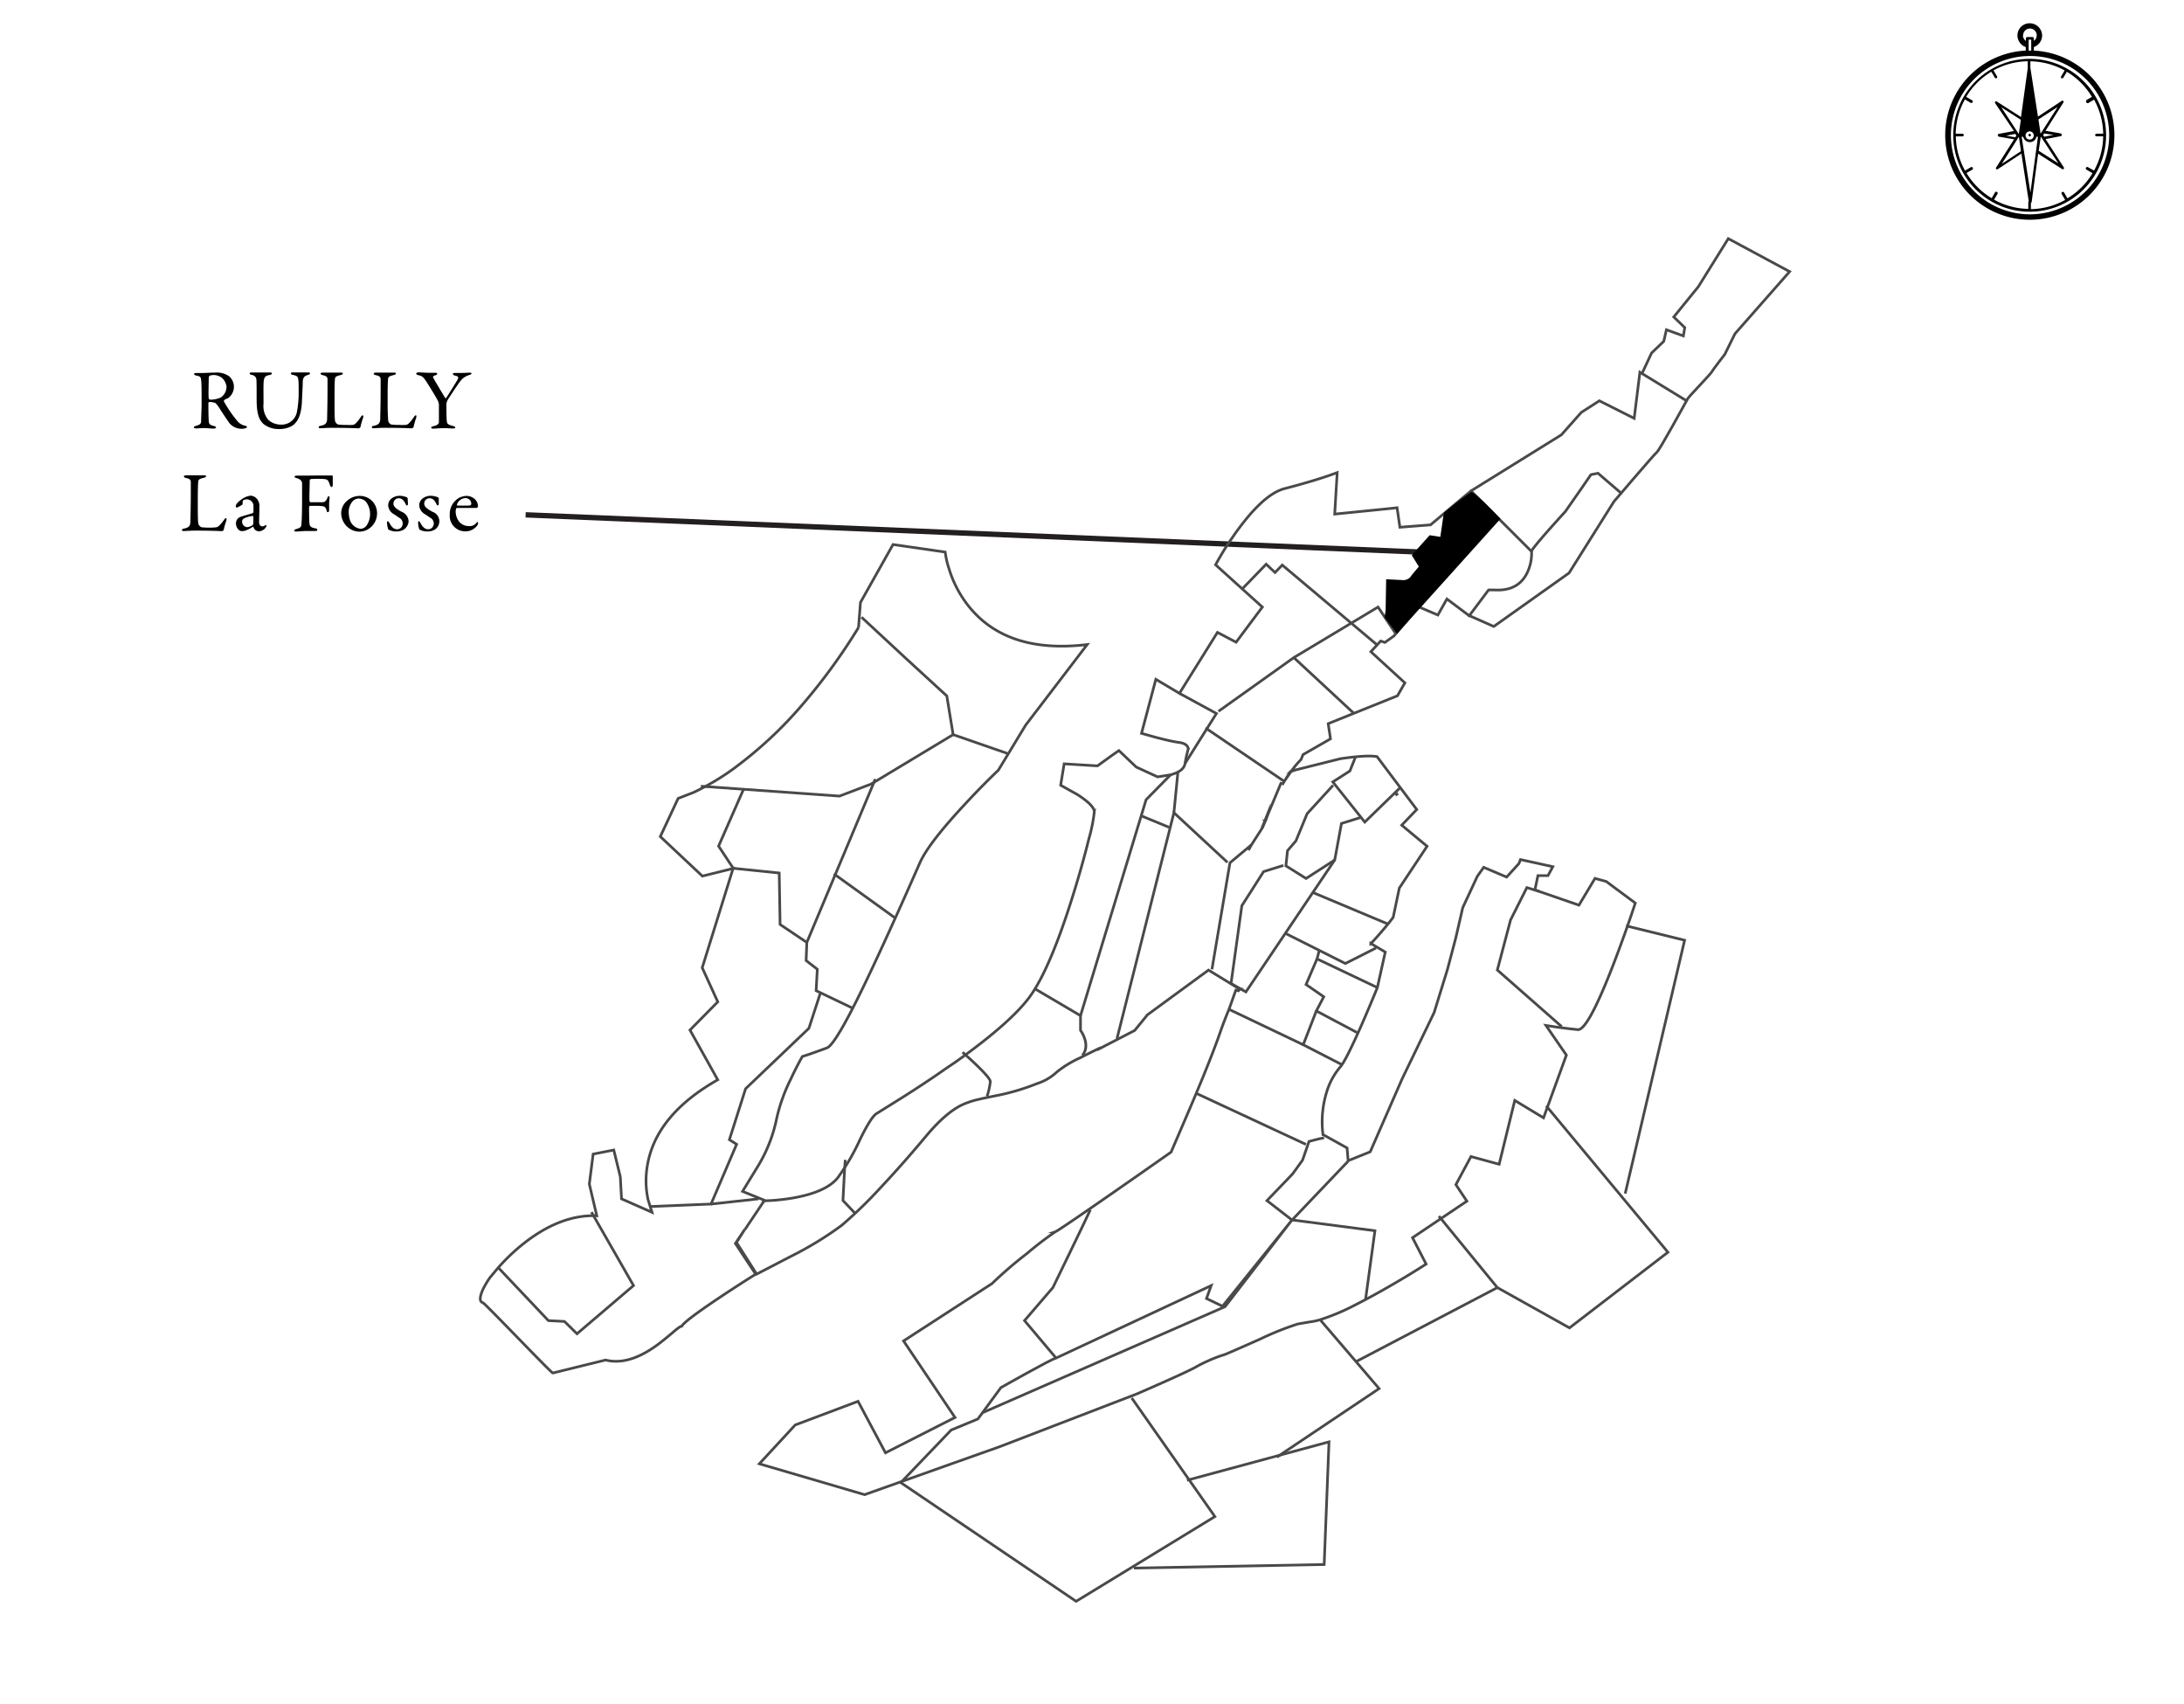 <svg xmlns="http://www.w3.org/2000/svg" viewBox="0 0 408.42 318.54"><title>carteRully</title><g id="Parcelles"><path d="M380.34,9.46V8.8a2.33,2.33,0,0,0,1.55-2.16,2.34,2.34,0,0,0-2.33-2.29,2.28,2.28,0,0,0-2.29,2.29,2.33,2.33,0,0,0,1.56,2.16v.66a15.82,15.82,0,1,0,1.51,0Zm-2-2.82a1.27,1.27,0,1,1,2,1V7.17a.26.26,0,0,0-.24-.24h-1a.27.27,0,0,0-.25.24v.49A1.39,1.39,0,0,1,378.29,6.64Zm1.51.77V9.46h-.48V7.41Zm-.24,32.66a14.8,14.8,0,1,1,14.82-14.78A14.85,14.85,0,0,1,379.56,40.07Z"/><path d="M379.56,11a14.29,14.29,0,1,0,14.29,14.28A14.3,14.3,0,0,0,379.56,11Zm10.61,8.16a.22.22,0,0,0,.21.12.15.15,0,0,0,.12,0l1.1-.65A13.65,13.65,0,0,1,393.31,25h-1.26a.27.27,0,0,0-.25.24.28.28,0,0,0,.25.25h1.26a13.61,13.61,0,0,1-1.71,6.4l-1.1-.61a.27.27,0,1,0-.29.45l1.1.65a13.61,13.61,0,0,1-4.69,4.7L386,36a.27.27,0,0,0-.37-.09.27.27,0,0,0-.08.37l.65,1.1a13.65,13.65,0,0,1-6.41,1.72V37.82a.26.26,0,0,0-.24-.24.27.27,0,0,0-.25.24v1.23a13.61,13.61,0,0,1-6.4-1.72l.65-1.1a.27.27,0,0,0-.45-.29l-.65,1.11a13.73,13.73,0,0,1-4.7-4.7l1.11-.65a.27.27,0,0,0-.29-.45l-1.1.65a13.61,13.61,0,0,1-1.72-6.4H367a.27.27,0,0,0,.24-.25A.26.26,0,0,0,367,25h-1.27a13.65,13.65,0,0,1,1.72-6.41l1.1.65a.15.15,0,0,0,.12,0,.24.24,0,0,0,.21-.12.27.27,0,0,0-.09-.37l-1.1-.65a13.61,13.61,0,0,1,4.7-4.69l.65,1.1a.22.22,0,0,0,.2.12.17.17,0,0,0,.13,0,.27.27,0,0,0,.08-.37l-.66-1.1a13.68,13.68,0,0,1,6.41-1.71v1.26a.28.28,0,0,0,.25.25.27.27,0,0,0,.24-.25V11.46a13.65,13.65,0,0,1,6.41,1.71l-.65,1.1a.27.27,0,0,0,.08.37.15.15,0,0,0,.12,0,.25.25,0,0,0,.21-.12l.65-1.1a13.5,13.5,0,0,1,4.69,4.69l-1.1.65C390.13,18.88,390.09,19.05,390.17,19.17Z"/><path d="M381.14,28.74l4.47,2.85a.28.28,0,0,0,.32,0,.27.27,0,0,0,0-.32L382.53,26l2.83-.54c.11,0,.2-.15.2-.26s-.09-.2-.21-.26l-2.83-.49,3.33-5.26a.24.24,0,0,0,0-.31.25.25,0,0,0-.32,0l-4.42,2.92-1.4-9a.22.22,0,0,0-.26-.2.32.32,0,0,0-.26.21l-1.25,9.07L373.44,19a.28.28,0,0,0-.32,0,.27.27,0,0,0,0,.32l3.5,5.17-2.82.54c-.12,0-.2.15-.2.26a.26.26,0,0,0,.06.17.33.33,0,0,0,.14.09l2.84.49-3.34,5.26a.25.25,0,0,0,0,.31.24.24,0,0,0,.31,0l4.4-2.89,1.4,9.05s0,.08.09.14a.2.2,0,0,0,.17.06.32.32,0,0,0,.26-.21ZM384,25.22l-1.7.34-.23-.29.2-.32Zm-2.36.31,3.27,5-3.66-2.34.39-2.66ZM384.79,20,381.6,25h0l-.4-2.68Zm-9.62,5.37,1.7-.34.2.32-.2.32Zm2.36-.31-3.27-5,3.65,2.34L377.53,25Zm1.93-10.47L381.05,25h-.29a1.32,1.32,0,0,0-.35-.63,1.27,1.27,0,0,0-1.79,0,1.47,1.47,0,0,0-.34.64H378Zm.65,11.28a.78.78,0,0,1-1.1,0,.77.77,0,1,1,1.1,0Zm-5.76,4.76,3.19-5.05h0l.39,2.68Zm3.71-5.06h.28a1.34,1.34,0,0,0,.36.63,1.27,1.27,0,0,0,1.79,0,1.47,1.47,0,0,0,.34-.64h.28L379.7,36Z"/><path d="M379.4,25.09a.3.3,0,0,0-.08.16.21.21,0,0,0,.08.16.26.26,0,0,0,.16.09.19.19,0,0,0,.16-.09.3.3,0,0,0,.08-.16.21.21,0,0,0-.08-.16A.24.24,0,0,0,379.4,25.09Z"/><path d="M377.73,25l1.71-11.27,2,11.45h-.71l-.27-.49-.45-.23h-.18l-.41,0a.83.83,0,0,0-.22,0l-.14.05-.31.31-.18.41h-.77Z"/><line x1="268.56" y1="103.34" x2="98.29" y2="96.25" style="fill:none;stroke:#231f20;stroke-miterlimit:10"/><path d="M42.43,74.52c-.08,0-.38.2-.49.28a.25.25,0,0,0-.07.24,23.31,23.31,0,0,0,2.48,3.63,2.56,2.56,0,0,0,1.57.94c.13,0,.26.16.26.23s-.13.16-.23.21a2.66,2.66,0,0,1-.88.11,3,3,0,0,1-2.13-1c-.55-.77-1.37-2-2-3a5.08,5.08,0,0,0-.64-.8,3,3,0,0,0-1.14-.21c-.11,0-.19.14-.19.19,0,.27,0,2.31.06,3.24,0,.67.21.89,1,1.07.28.08.39.19.39.27s-.31.21-.39.21c-.67,0-1-.1-2.06-.1-.29,0-1.12.07-1.3.07s-.41-.07-.41-.23.14-.16.35-.24c.7-.22,1-.32,1-.93s.09-2.19.09-3.15c0-2.47,0-3.92-.09-4.55s-.21-.62-.93-.8c-.24-.06-.38-.14-.38-.27s.08-.19.43-.19h.89c.6,0,1.73-.08,2.6-.08a4,4,0,0,1,2.61.67,2.61,2.61,0,0,1-.39,4.24Zm-.85-3.81a2.56,2.56,0,0,0-1.58-.6,3.08,3.08,0,0,0-.77.11.59.59,0,0,0-.19.33c0,.56-.1,3.65,0,3.93a.33.33,0,0,0,.26.24,4.73,4.73,0,0,0,2-.42,2.42,2.42,0,0,0,1.06-2A2.68,2.68,0,0,0,41.58,70.71Z"/><path d="M47.13,69.64c.68,0,1.06,0,1.65,0s1.2,0,1.56,0,.49,0,.49.17-.17.24-.48.31c-.58.11-.88.27-1,.91s-.07,2.19-.07,4.47a4,4,0,0,0,.9,3,3.51,3.51,0,0,0,2.32.88,2.91,2.91,0,0,0,3-2.24,19.21,19.21,0,0,0,.35-4c0-1,0-1.87-.06-2.06-.05-.61-.16-.83-1.06-1-.16,0-.33-.18-.33-.29s.09-.16.37-.16.84,0,1.36,0,1,0,1.44,0c.25,0,.4,0,.4.17s-.13.21-.36.29c-.68.19-1,.47-1,1.47,0,.69-.11,2.47-.14,3.3-.08,2.79-.85,4.2-2,4.84a4.8,4.8,0,0,1-2.31.51,4.5,4.5,0,0,1-2.89-.95c-.9-.85-1.28-2-1.28-4.7,0-2.31,0-3.59-.07-3.8s-.25-.56-.86-.68c-.19,0-.37-.13-.37-.28S46.88,69.64,47.13,69.64Z"/><path d="M60.41,69.66c.44,0,.73,0,1.19,0,.62,0,1.71,0,2.1,0s.4.07.4.18-.13.21-.37.27c-.93.21-1,.38-1.08.62-.09.72-.09,2.34-.09,4.71,0,1.25,0,2.78.11,3.31a1,1,0,0,0,.55.61,10.25,10.25,0,0,0,1.53.08,8.67,8.67,0,0,0,1.14,0,.91.91,0,0,0,.64-.3A6.73,6.73,0,0,0,67.44,78c.18-.29.32-.36.4-.36s.13.18.07.44a13.83,13.83,0,0,0-.5,1.73c0,.17-.32.27-.39.27s-1.64-.1-4.89-.1c-1.09,0-1.84.08-2.07.08s-.46,0-.46-.17.13-.24.38-.29c.88-.18,1.11-.48,1.19-1.11,0-.4.08-2.94.08-5.26,0-.64,0-1.75,0-2.28,0-.35-.09-.65-.85-.8-.32-.06-.45-.19-.45-.3S60.06,69.66,60.41,69.66Z"/><path d="M70.35,69.66c.43,0,.72,0,1.18,0,.63,0,1.72,0,2.1,0s.4.07.4.18-.13.21-.37.27c-.93.21-1,.38-1.07.62-.1.72-.1,2.34-.1,4.71,0,1.25.05,2.78.12,3.31a1,1,0,0,0,.54.61,10.47,10.47,0,0,0,1.54.08,8.51,8.51,0,0,0,1.13,0,.91.91,0,0,0,.64-.3A6.64,6.64,0,0,0,77.38,78c.17-.29.32-.36.4-.36s.12.18.06.44a13.83,13.83,0,0,0-.5,1.73c0,.17-.32.27-.38.27s-1.65-.1-4.9-.1c-1.09,0-1.84.08-2.06.08s-.47,0-.47-.17.13-.24.39-.29c.88-.18,1.1-.48,1.18-1.11,0-.4.08-2.94.08-5.26,0-.64,0-1.75,0-2.28,0-.35-.1-.65-.85-.8-.32-.06-.45-.19-.45-.3S70,69.66,70.35,69.66Z"/><path d="M78.37,69.61c.24,0,1.07.08,1.82.08.45,0,.58,0,1.22,0,.25,0,.35.06.35.16s-.11.25-.35.32c-.58.13-.47.32-.24.73s1.37,2.34,2.09,3.51a.1.1,0,0,0,.16,0c.45-.64,1.67-2.64,2.07-3.3s.16-.77-.47-.91c-.24-.07-.33-.21-.33-.32s.19-.15.37-.15l1,0c.59,0,1.52-.06,1.77-.06s.34.06.34.16-.15.2-.42.28a3.19,3.19,0,0,0-1.74,1.25c-.75,1-1.59,2.35-2.13,3.14a2.54,2.54,0,0,0-.4,1c0,.89,0,2.88.1,3.39.06.34.24.53,1.13.75.32.08.43.18.43.29s-.16.18-.48.18-1-.07-1.39-.07c-1,0-2,.1-2.24.1s-.4-.08-.4-.18.11-.22.45-.29c.86-.19,1-.54,1-.76,0-.66,0-2.39,0-3.32a3,3,0,0,0-.15-.57c-.27-.58-1.26-2.2-2-3.37s-.94-1.34-1.65-1.5c-.3-.06-.45-.19-.45-.32S78.09,69.61,78.37,69.61Z"/><path d="M34.85,88.86c.43,0,.72,0,1.18,0,.63,0,1.71,0,2.1,0s.4.07.4.18-.13.21-.37.27c-.93.21-1,.38-1.07.62-.1.72-.1,2.34-.1,4.71,0,1.25,0,2.79.11,3.31a1.08,1.08,0,0,0,.55.61,10.39,10.39,0,0,0,1.54.08,8.6,8.6,0,0,0,1.13-.05.91.91,0,0,0,.64-.3,6.68,6.68,0,0,0,.91-1.07c.18-.29.32-.36.4-.36s.13.18.07.44a13.83,13.83,0,0,0-.5,1.73c0,.17-.32.27-.38.27s-1.65-.1-4.9-.1c-1.09,0-1.84.08-2.07.08s-.46,0-.46-.17.13-.24.38-.29c.89-.18,1.11-.48,1.19-1.11,0-.4.08-2.94.08-5.26,0-.64,0-1.75,0-2.28,0-.35-.09-.65-.85-.8-.32-.06-.44-.19-.44-.3S34.49,88.86,34.85,88.86Z"/><path d="M48.19,93.47a2,2,0,0,1,.32,1.33c0,.62-.06,2.64-.06,2.81,0,.74.51.8.64.8a1.81,1.81,0,0,0,.61-.24s.06,0,.09,0a.25.25,0,0,1,.05.16,1.62,1.62,0,0,1-1.44,1,1.06,1.06,0,0,1-1-.8s-.07-.08-.1-.06a6.19,6.19,0,0,1-1.44.74,3,3,0,0,1-.64.09c-.56,0-1.1-.69-1.1-1.49a1.35,1.35,0,0,1,.3-.81,1.52,1.52,0,0,1,.64-.4c.24-.1,1.52-.45,1.87-.56s.47-.2.47-.29,0-1.12,0-1.31a1.25,1.25,0,0,0-1.25-1.08,1.13,1.13,0,0,0-.66.18c-.09,0-.14.34-.11.66a.4.4,0,0,1-.09.17,5.69,5.69,0,0,1-1,.53.24.24,0,0,1-.2-.21c0-.46.45-.91,1.2-1.41a3.57,3.57,0,0,1,1.49-.61A1.62,1.62,0,0,1,48.19,93.47Zm-1,4.77a1,1,0,0,0,.19-.4c0-.39,0-.93,0-1.25a.15.15,0,0,0-.13-.13,4.85,4.85,0,0,0-1.65.48.63.63,0,0,0-.32.61,1,1,0,0,0,1,1A2.1,2.1,0,0,0,47.14,98.24Z"/><path d="M59.47,88.89c1,0,2.43,0,2.56,0a.19.19,0,0,1,.2.16c0,.47,0,1,0,1.57,0,.21-.08.43-.22.43s-.26-.17-.35-.49c-.26-.79-.43-.93-1-1a17.42,17.42,0,0,0-2.48,0,.3.3,0,0,0-.26.2c0,.39-.06,2.49-.06,3.54,0,.43.08.59.16.59.62,0,1.92,0,2.3,0s.64-.19.87-.74c.09-.22.16-.38.3-.38s.14.16.14.35-.08.72-.08,1c0,.77,0,.91,0,1.26,0,.18-.08.37-.24.37s-.18-.11-.24-.34c-.17-.6-.36-.68-.66-.76a7.57,7.57,0,0,0-1.07-.08c-.31,0-1.08,0-1.41,0,0,0-.11.13-.13.2,0,.3,0,2.54.06,3s.05.82,1.09,1c.24,0,.39.16.39.31s-.15.19-.45.19-.91,0-1.52,0-1.57.1-1.91.1-.45-.07-.45-.16.18-.26.44-.32c.86-.21.89-.58.91-.79.05-.49.13-1.68.13-4.85,0-1.5,0-2.45,0-2.86s-.3-.82-1-1c-.32-.08-.4-.16-.4-.28s.19-.19.44-.19c.71,0,1.28,0,1.78,0Z"/><path d="M70.51,96a3.43,3.43,0,0,1-1.39,2.75,3.15,3.15,0,0,1-2,.64A3.44,3.44,0,0,1,65,98.54a3.54,3.54,0,0,1-1.19-2.45,3.07,3.07,0,0,1,1.12-2.49,3.56,3.56,0,0,1,2.37-.89A3.21,3.21,0,0,1,70.51,96ZM66,93.66a3,3,0,0,0-.79,2,5,5,0,0,0,.19,1.42,2.36,2.36,0,0,0,2.09,1.78,1.47,1.47,0,0,0,1-.53,3.8,3.8,0,0,0-.08-4.56A2,2,0,0,0,67,93.2,1.64,1.64,0,0,0,66,93.66Z"/><path d="M75.6,92.81a2.54,2.54,0,0,1,.51.18.33.33,0,0,1,.13.22c0,.29.05.83.05,1s-.07.28-.19.28-.16-.09-.25-.27c-.35-.75-.75-1.07-1.28-1.07a1,1,0,0,0-1,1c0,.55.52,1,1.59,1.55a2,2,0,0,1,1.25,1.8A2.05,2.05,0,0,1,75.52,99a2.76,2.76,0,0,1-1.35.36A3.15,3.15,0,0,1,72.62,99a4,4,0,0,1-.24-1.22c0-.17,0-.33.13-.33s.24.19.34.37c.44.81.88,1.13,1.45,1.13a1.17,1.17,0,0,0,.64-.24,1.18,1.18,0,0,0,.37-.88,1.23,1.23,0,0,0-.72-1.07c-.38-.27-.48-.35-1-.67a2,2,0,0,1-1-1.62,1.66,1.66,0,0,1,.88-1.44,2.43,2.43,0,0,1,1.28-.34A3.45,3.45,0,0,1,75.6,92.81Z"/><path d="M81.41,92.81a2.54,2.54,0,0,1,.51.18.33.33,0,0,1,.13.22c0,.29,0,.83,0,1s-.07.28-.2.28-.16-.09-.24-.27c-.35-.75-.75-1.07-1.28-1.07a1,1,0,0,0-1,1c0,.55.51,1,1.59,1.55A1.86,1.86,0,0,1,81.33,99a2.76,2.76,0,0,1-1.35.36A3.15,3.15,0,0,1,78.43,99a4,4,0,0,1-.24-1.22c0-.17,0-.33.13-.33s.24.19.33.37c.45.81.88,1.13,1.46,1.13a1.2,1.2,0,0,0,.64-.24,1.18,1.18,0,0,0,.37-.88,1.25,1.25,0,0,0-.72-1.07c-.39-.27-.48-.35-1-.67a2,2,0,0,1-1-1.62,1.66,1.66,0,0,1,.88-1.44,2.41,2.41,0,0,1,1.28-.34A3.52,3.52,0,0,1,81.41,92.81Z"/><path d="M88.82,93.34a1.8,1.8,0,0,1,.56,1.34.33.33,0,0,1-.31.28c-.17,0-2.91,0-3.65,0,0,0-.11.08-.13.13a2.44,2.44,0,0,0-.08.56,3.28,3.28,0,0,0,.61,1.82,2.3,2.3,0,0,0,1.8.88,1.61,1.61,0,0,0,1.45-.57c.07-.1.15-.19.21-.19s.13.11.13.19a1.06,1.06,0,0,1-.11.38A2.72,2.72,0,0,1,87,99.34a2.9,2.9,0,0,1-2.89-3.18A3.43,3.43,0,0,1,86,93a3.38,3.38,0,0,1,1.21-.29A2.32,2.32,0,0,1,88.82,93.34Zm-3.37,1a.16.16,0,0,0,.07.18h2.06c.39,0,.55-.08.55-.4a1.08,1.08,0,0,0-1.06-1A1.74,1.74,0,0,0,85.45,94.33Z"/></g><g id="Calque_3" data-name="Calque 3"><path d="M242.1,144l-.3.08h-.06a.27.27,0,0,0-.18.06h0l0,0Z" style="fill:none;stroke:#494949;stroke-miterlimit:10;stroke-width:0.5px"/><path d="M300.37,164.79l-2.1-.57-3,5-8.23-2.84.56-2.68,1.88,0,.91-1.67-6.05-1.33-.29.74-2.3,2.53-4.29-1.82-1.19,1.67-2.73,5.87-1.31,5.69-1.55,5.86-2.49,8.06-6,12.43-5.95,13.6L252.11,217l-.2-2.39-4.51-2.5a18.93,18.93,0,0,1,.71-8,12.93,12.93,0,0,1,2.53-4.64q1.05-1.19,4.1-8.12,1.51-3.47,2.83-6.71l1.48-6.65-2.7-1.61a4.53,4.53,0,0,0,.44-.43c1.53-1.68,2.77-3.16,3.74-4.44l1.15-5.48,5.19-7.82-4.74-3.94,2.81-2.93-2.7-3.59-4.73-6.3-.43-.06a14.7,14.7,0,0,0-2.31,0c-1.15.06-2.52.22-4.14.46l-9.11,2.28-.29.41c-.43.6-.78,1.11-1.07,1.55l-.38.65.38-.65q.48-.79,1.08-1.71a.88.88,0,0,1,.31-.29A14.93,14.93,0,0,1,243.3,142l.37-.92,5.14-2.95-.43-2.84,4.77-1.92,8.18-3.29,1.39-2.42-6.36-5.82,1.84-2,.78.27,1.69-1.21,4.59-5.47,3.63,1.55,1.69-3,4,3,.18.13,3.61-4.81,1.22,0q4.5.22,6.12-3.47a8.31,8.31,0,0,0,.7-3.73L275.08,91.78l-.32.27-7.25,6.08h-.05l-5.67.44-.53-3.65-.74.09-10.92,1.1v-.05l.46-7.71-.32.12c-.56.21-1.31.47-2.24.78q-3.34,1.08-7.29,2.1-4.25,1.11-9.89,9.35a52.28,52.28,0,0,0-3,4.89l8.75,7.9-4.91,6.57-3.49-1.83-7.11,11.39L216.15,127l-2.68,10.1,2.5.7c1.89.5,3.39.85,4.51,1s1.72.6,1.72,1.26a26.2,26.2,0,0,0-.59,2.67c-.16,1-1.06,1.67-2.7,2.12l-2.43.39-4-1.84-3.24-3.08-1.43,1-2.58,1.86L199,142.8l-.65,4,3.12,1.74q3.12,2,3.17,3.22a29,29,0,0,1-1,5q-1.11,4.51-2.66,9.57-4.24,13.86-8,19.43-3.34,5-14.3,12.8L177,199.69q-3.91,2.75-8.55,5.67l-4.57,2.85c-.65.42-1.68,2-3.09,4.91a40.38,40.38,0,0,1-4.08,7,1.13,1.13,0,0,1-.1.13q-2.15,2.61-8.23,3.7-1.9.33-4,.48l-1.53.07.08-.12-4.07-1.65,2.82-4.61a27.91,27.91,0,0,0,3.42-8.36,32.15,32.15,0,0,1,2.77-8q1.14-2.44,2.17-4.24l1.2-.39c1-.35,2.17-.76,3.4-1.22s4.16-5.65,8.8-15.6q3.66-7.81,8.66-19.18,1.71-3.66,8.33-10.76,3.3-3.56,6.26-6.37l5.11-8.43,11.51-15.07q-15.31,1.83-22.46-7.55a21,21,0,0,1-3.38-6.63,15.61,15.61,0,0,1-.71-3.11L167,101.8l-6.09,10.83-.36,4.68a111.18,111.18,0,0,1-11.07,15.09,76.12,76.12,0,0,1-9.62,9.24c-.85.69-1.71,1.34-2.58,2a46.34,46.34,0,0,1-7.4,4.42l-.19.09-2.88,1.12-3.33,7.13,7.87,7.39,5.74-1.43-5.77,18.56,2.91,6.38-5.2,5.27,5.19,9.3q-11.81,6.71-13.22,16.41a16.69,16.69,0,0,0,.19,6l.74,2.36-5.7-2.51L116,220,114.78,215l-3.86.76-.71,5.59q.23,1,1.39,5.94-7-.27-14.17,5.59A37.12,37.12,0,0,0,93.17,237l-1.55,1.85A17.07,17.07,0,0,0,90.34,241c-.7,1.52-.7,2.37,0,2.57q.14,0,6.52,6.57t6.52,6.55l9.87-2.43q4.17,1.06,9.29-2.55c.79-.55,1.87-1.41,3.25-2.58.94-.82,1.51-1.21,1.7-1.19q.54-1,7.24-5.47c2.23-1.49,4.43-2.9,6.59-4.26l-3.8-5.74,1.77-2.65-1.56,2.46,3.77,5.92,6.52-3.38a64.56,64.56,0,0,0,9.4-5.75,84.61,84.61,0,0,0,7.22-7q4.18-4.45,8.55-9.68,3.72-4.45,6.87-5.9a15.94,15.94,0,0,1,3.13-1c.74-.18,2-.43,3.68-.77a42,42,0,0,0,7.11-2.16,9.56,9.56,0,0,0,3.58-2.08,19.6,19.6,0,0,1,4.38-2.69c1.22-.63,2.41-1.22,3.56-1.77l0,.09,6.69-3.46,2.39-2.93L226,181.36l5.87,3.58a1.56,1.56,0,0,0-.28.29l-.49-.11-1.27,3.58h0c-.53,1.24-1.1,2.73-1.72,4.49q-1.63,4.71-5.55,13.92L219,215.39q-5.19,3.65-10.5,7.34-10.6,7.36-11.14,7.55a62.18,62.18,0,0,0-5.29,4.05,77.83,77.83,0,0,0-6.56,5.64l-16.54,10.72L178.59,265l-13,6.61-5.13-9.63-11.75,4.42L142,273.66l19.68,5.77,25.19-8.94,25.79-9.92,4.89-2.15c3.41-1.52,5.47-2.49,6.2-2.92.43-.25,1.05-.57,1.86-.94a25.59,25.59,0,0,1,3.41-1.32c.19-.06,2.38-1,6.58-2.87a55.7,55.7,0,0,1,7.07-2.84c.88-.16,1.81-.32,2.79-.47a12,12,0,0,0,1.4-.33,41.17,41.17,0,0,0,6.65-2.81c1.47-.74,3.08-1.61,4.85-2.6q4.53-2.55,8.33-5l-2.54-4.93,10.16-6.83-2.05-3.09,2.82-5.25,5.27,1.44,2.92-11.93,5.38,3.25,4.27-11.73-3.82-5.54L291,192c1.5.21,2.86.38,4.07.49s3.37-3.79,6.46-11.72q2.32-6,4.28-11.94Zm-39.15-16.31.22-.16-.49.37ZM234,157.94a8.51,8.51,0,0,1-.53,1,8.51,8.51,0,0,0,.53-1l0,0h0Zm2.6-4.47a14.35,14.35,0,0,1-.61,1.36l1-2.51C236.93,152.7,236.78,153.08,236.64,153.47Z" style="fill:none;stroke:#494949;stroke-miterlimit:10;stroke-width:0.5px"/><polyline points="161.11 115.39 169.45 123.13 177.06 130.11 178.24 137.34 188.54 140.91" style="fill:none;stroke:#494949;stroke-miterlimit:10;stroke-width:0.5px"/><polyline points="131.07 146.99 156.99 148.83 162.9 146.58 178.24 137.34" style="fill:none;stroke:#494949;stroke-miterlimit:10;stroke-width:0.5px"/><polyline points="139.1 147.43 134.38 158.18 137.12 162.33 145.72 163.21 145.88 172.83 150.88 176.19 163.69 145.65" style="fill:none;stroke:#494949;stroke-miterlimit:10;stroke-width:0.5px"/><line x1="167.39" y1="171.61" x2="155.93" y2="163.36" style="fill:none;stroke:#494949;stroke-miterlimit:10;stroke-width:0.5px"/><polyline points="159.35 188.43 152.62 185.21 152.84 181.2 150.75 179.58 150.88 176.19" style="fill:none;stroke:#494949;stroke-miterlimit:10;stroke-width:0.5px"/><polyline points="153.38 185.76 151.27 192.24 139.43 203.54 136.4 213.07 137.75 213.93 132.97 225.1 121.38 225.57" style="fill:none;stroke:#494949;stroke-miterlimit:10;stroke-width:0.5px"/><line x1="141.86" y1="224.13" x2="132.97" y2="225.1" style="fill:none;stroke:#494949;stroke-miterlimit:10;stroke-width:0.5px"/><polyline points="93.17 236.98 102.55 246.89 105.56 247.05 107.9 249.35 118.47 240.34 110.61 226.61" style="fill:none;stroke:#494949;stroke-miterlimit:10;stroke-width:0.5px"/><line x1="139.31" y1="229.86" x2="142.93" y2="224.46" style="fill:none;stroke:#494949;stroke-miterlimit:10;stroke-width:0.5px"/><path d="M158.07,216.84c-.08.46-.43,7.6-.43,7.6l2.32,2.45" style="fill:none;stroke:#494949;stroke-miterlimit:10;stroke-width:0.5px"/><path d="M180,196.72s5.18,4.51,5.19,5.47a12.37,12.37,0,0,1-.61,2.78" style="fill:none;stroke:#494949;stroke-miterlimit:10;stroke-width:0.5px"/><path d="M193.45,184.81l8.61,5.07,0,2.73s2,2.71.36,4.69" style="fill:none;stroke:#494949;stroke-miterlimit:10;stroke-width:0.5px"/><polyline points="218.91 144.85 214.33 149.5 202.06 189.88" style="fill:none;stroke:#494949;stroke-miterlimit:10;stroke-width:0.5px"/><polyline points="239.63 146.22 236.03 154.83 234.03 157.94 230.01 161.3 226.64 181.22" style="fill:none;stroke:#494949;stroke-miterlimit:10;stroke-width:0.5px"/><polyline points="229.54 161.22 219.53 151.94 208.88 194.18" style="fill:none;stroke:#494949;stroke-miterlimit:10;stroke-width:0.5px"/><line x1="219.53" y1="151.93" x2="220.27" y2="144.38" style="fill:none;stroke:#494949;stroke-miterlimit:10;stroke-width:0.5px"/><line x1="213.51" y1="152.56" x2="218.61" y2="154.66" style="fill:none;stroke:#494949;stroke-miterlimit:10;stroke-width:0.5px"/><polyline points="221.61 142.73 227.48 133.39 220.58 129.63" style="fill:none;stroke:#494949;stroke-miterlimit:10;stroke-width:0.5px"/><line x1="240.16" y1="146.08" x2="225.44" y2="136.1" style="fill:none;stroke:#494949;stroke-miterlimit:10;stroke-width:0.5px"/><polyline points="253.15 133.33 241.95 122.94 227.86 132.98" style="fill:none;stroke:#494949;stroke-miterlimit:10;stroke-width:0.5px"/><polyline points="241.95 122.94 257.7 113.49 260.92 118.33" style="fill:none;stroke:#494949;stroke-miterlimit:10;stroke-width:0.5px"/><polyline points="232.36 110.04 236.78 105.48 238.44 107.03 239.79 105.64 257.66 120.68" style="fill:none;stroke:#494949;stroke-miterlimit:10;stroke-width:0.5px"/><polyline points="253.52 141.43 252.44 144.13 249.24 146.18 255.22 153.69 261.85 147.25" style="fill:none;stroke:#494949;stroke-miterlimit:10;stroke-width:0.5px"/><polyline points="249.29 146.82 244.44 152.12 242.34 157.21 240.77 159.04 240.47 161.87 244.24 164.23 249.6 160.78 250.86 153.95 254.56 152.79" style="fill:none;stroke:#494949;stroke-miterlimit:10;stroke-width:0.5px"/><polyline points="240 161.79 236.3 162.95 232.23 169.33 230.21 183.87 232.99 185.44 249.6 160.78" style="fill:none;stroke:#494949;stroke-miterlimit:10;stroke-width:0.5px"/><line x1="245.43" y1="166.82" x2="259.65" y2="172.79" style="fill:none;stroke:#494949;stroke-miterlimit:10;stroke-width:0.5px"/><polyline points="240.35 174.48 251.59 180.13 257.34 177.22" style="fill:none;stroke:#494949;stroke-miterlimit:10;stroke-width:0.5px"/><polyline points="246.7 177.74 246.29 179.27 257.57 184.63" style="fill:none;stroke:#494949;stroke-miterlimit:10;stroke-width:0.5px"/><polyline points="246.29 179.27 244.24 184.06 247.55 186.35 246.16 189 253.97 193.14" style="fill:none;stroke:#494949;stroke-miterlimit:10;stroke-width:0.5px"/><polyline points="246.16 189 243.71 195.32 250.94 199.04" style="fill:none;stroke:#494949;stroke-miterlimit:10;stroke-width:0.5px"/><line x1="243.71" y1="195.32" x2="229.83" y2="188.7" style="fill:none;stroke:#494949;stroke-miterlimit:10;stroke-width:0.5px"/><path d="M247.61,212.73c-.65.06-2.82.67-2.82.67l-1.2,3.48-1.86,2.58-4.8,5,4.69,3.63,10.49-11" style="fill:none;stroke:#494949;stroke-miterlimit:10;stroke-width:0.5px"/><line x1="244.22" y1="213.95" x2="223.7" y2="204.4" style="fill:none;stroke:#494949;stroke-miterlimit:10;stroke-width:0.5px"/><path d="M197.49,253.89c-.65.05-10.32,5.53-10.32,5.53l-4.3,5.86-5,2.07-9.42,9.83,32.79,22.19,25.95-15.84-15.55-22.17" style="fill:none;stroke:#494949;stroke-miterlimit:10;stroke-width:0.5px"/><path d="M183.69,264.13l45.41-19.85,12.52-16.21-13,16.13-3-1.43.87-2.42-29,13.54-5.9-7,5.31-6.18s6.7-13.78,7-14.54" style="fill:none;stroke:#494949;stroke-miterlimit:10;stroke-width:0.5px"/><polyline points="241.62 228.07 257.12 230.09 255.37 242.92" style="fill:none;stroke:#494949;stroke-miterlimit:10;stroke-width:0.5px"/><polyline points="292.05 191.93 280.01 181.35 282.48 172 285.53 165.94 287.82 166.63" style="fill:none;stroke:#494949;stroke-miterlimit:10;stroke-width:0.5px"/><polyline points="275.08 91.78 291.99 81.29 295.71 77.1 299.09 74.93 305.6 78.21 306.67 69.59 315.54 75.02" style="fill:none;stroke:#494949;stroke-miterlimit:10;stroke-width:0.5px"/><path d="M286.39,103.06c.31-.88,6.33-7.42,6.33-7.42l2.91-4.17,1.88-2.73,1.32-.27,4.35,3.74" style="fill:none;stroke:#494949;stroke-miterlimit:10;stroke-width:0.5px"/><path d="M307.14,69.67,308.85,66l2.28-2.19.5-2.16,3.17,1.15.26-1.56L313,59.26l4.59-5.65,5.61-9,11.47,6.17L324.45,62.39l-1.9,3.85s-2.21,2.84-2.44,3.28-4.26,4.59-4.49,5-5.22,9.55-5.76,10-8.05,9.25-8.05,9.25l-8.39,13.35-14.08,10L274.56,115" style="fill:none;stroke:#494949;stroke-miterlimit:10;stroke-width:0.5px"/><polyline points="212.05 293.16 247.63 292.49 248.53 269.56 221.97 276.74" style="fill:none;stroke:#494949;stroke-miterlimit:10;stroke-width:0.5px"/><polyline points="246.87 246.73 257.9 259.6 238.79 272.41" style="fill:none;stroke:#494949;stroke-miterlimit:10;stroke-width:0.5px"/><polyline points="253.58 254.56 280.01 240.72 269.08 227.36" style="fill:none;stroke:#494949;stroke-miterlimit:10;stroke-width:0.5px"/><polyline points="280.01 240.72 293.5 248.25 311.91 234.11 289.15 206.74" style="fill:none;stroke:#494949;stroke-miterlimit:10;stroke-width:0.5px"/><polyline points="304.08 173.09 315.03 175.78 303.92 223.14" style="fill:none;stroke:#494949;stroke-miterlimit:10;stroke-width:0.5px"/><path d="M280.59,97s-4.86-5.17-5.48-5A57.21,57.21,0,0,0,270,95.87l-.65,4.5-2-.31L264,103.8l1.33,2.13L264,107.51a1.76,1.76,0,0,1-1.7.94l-3.08-.16-.1,5.77-.19,1.35,2.31,3.08Z"/></g></svg>